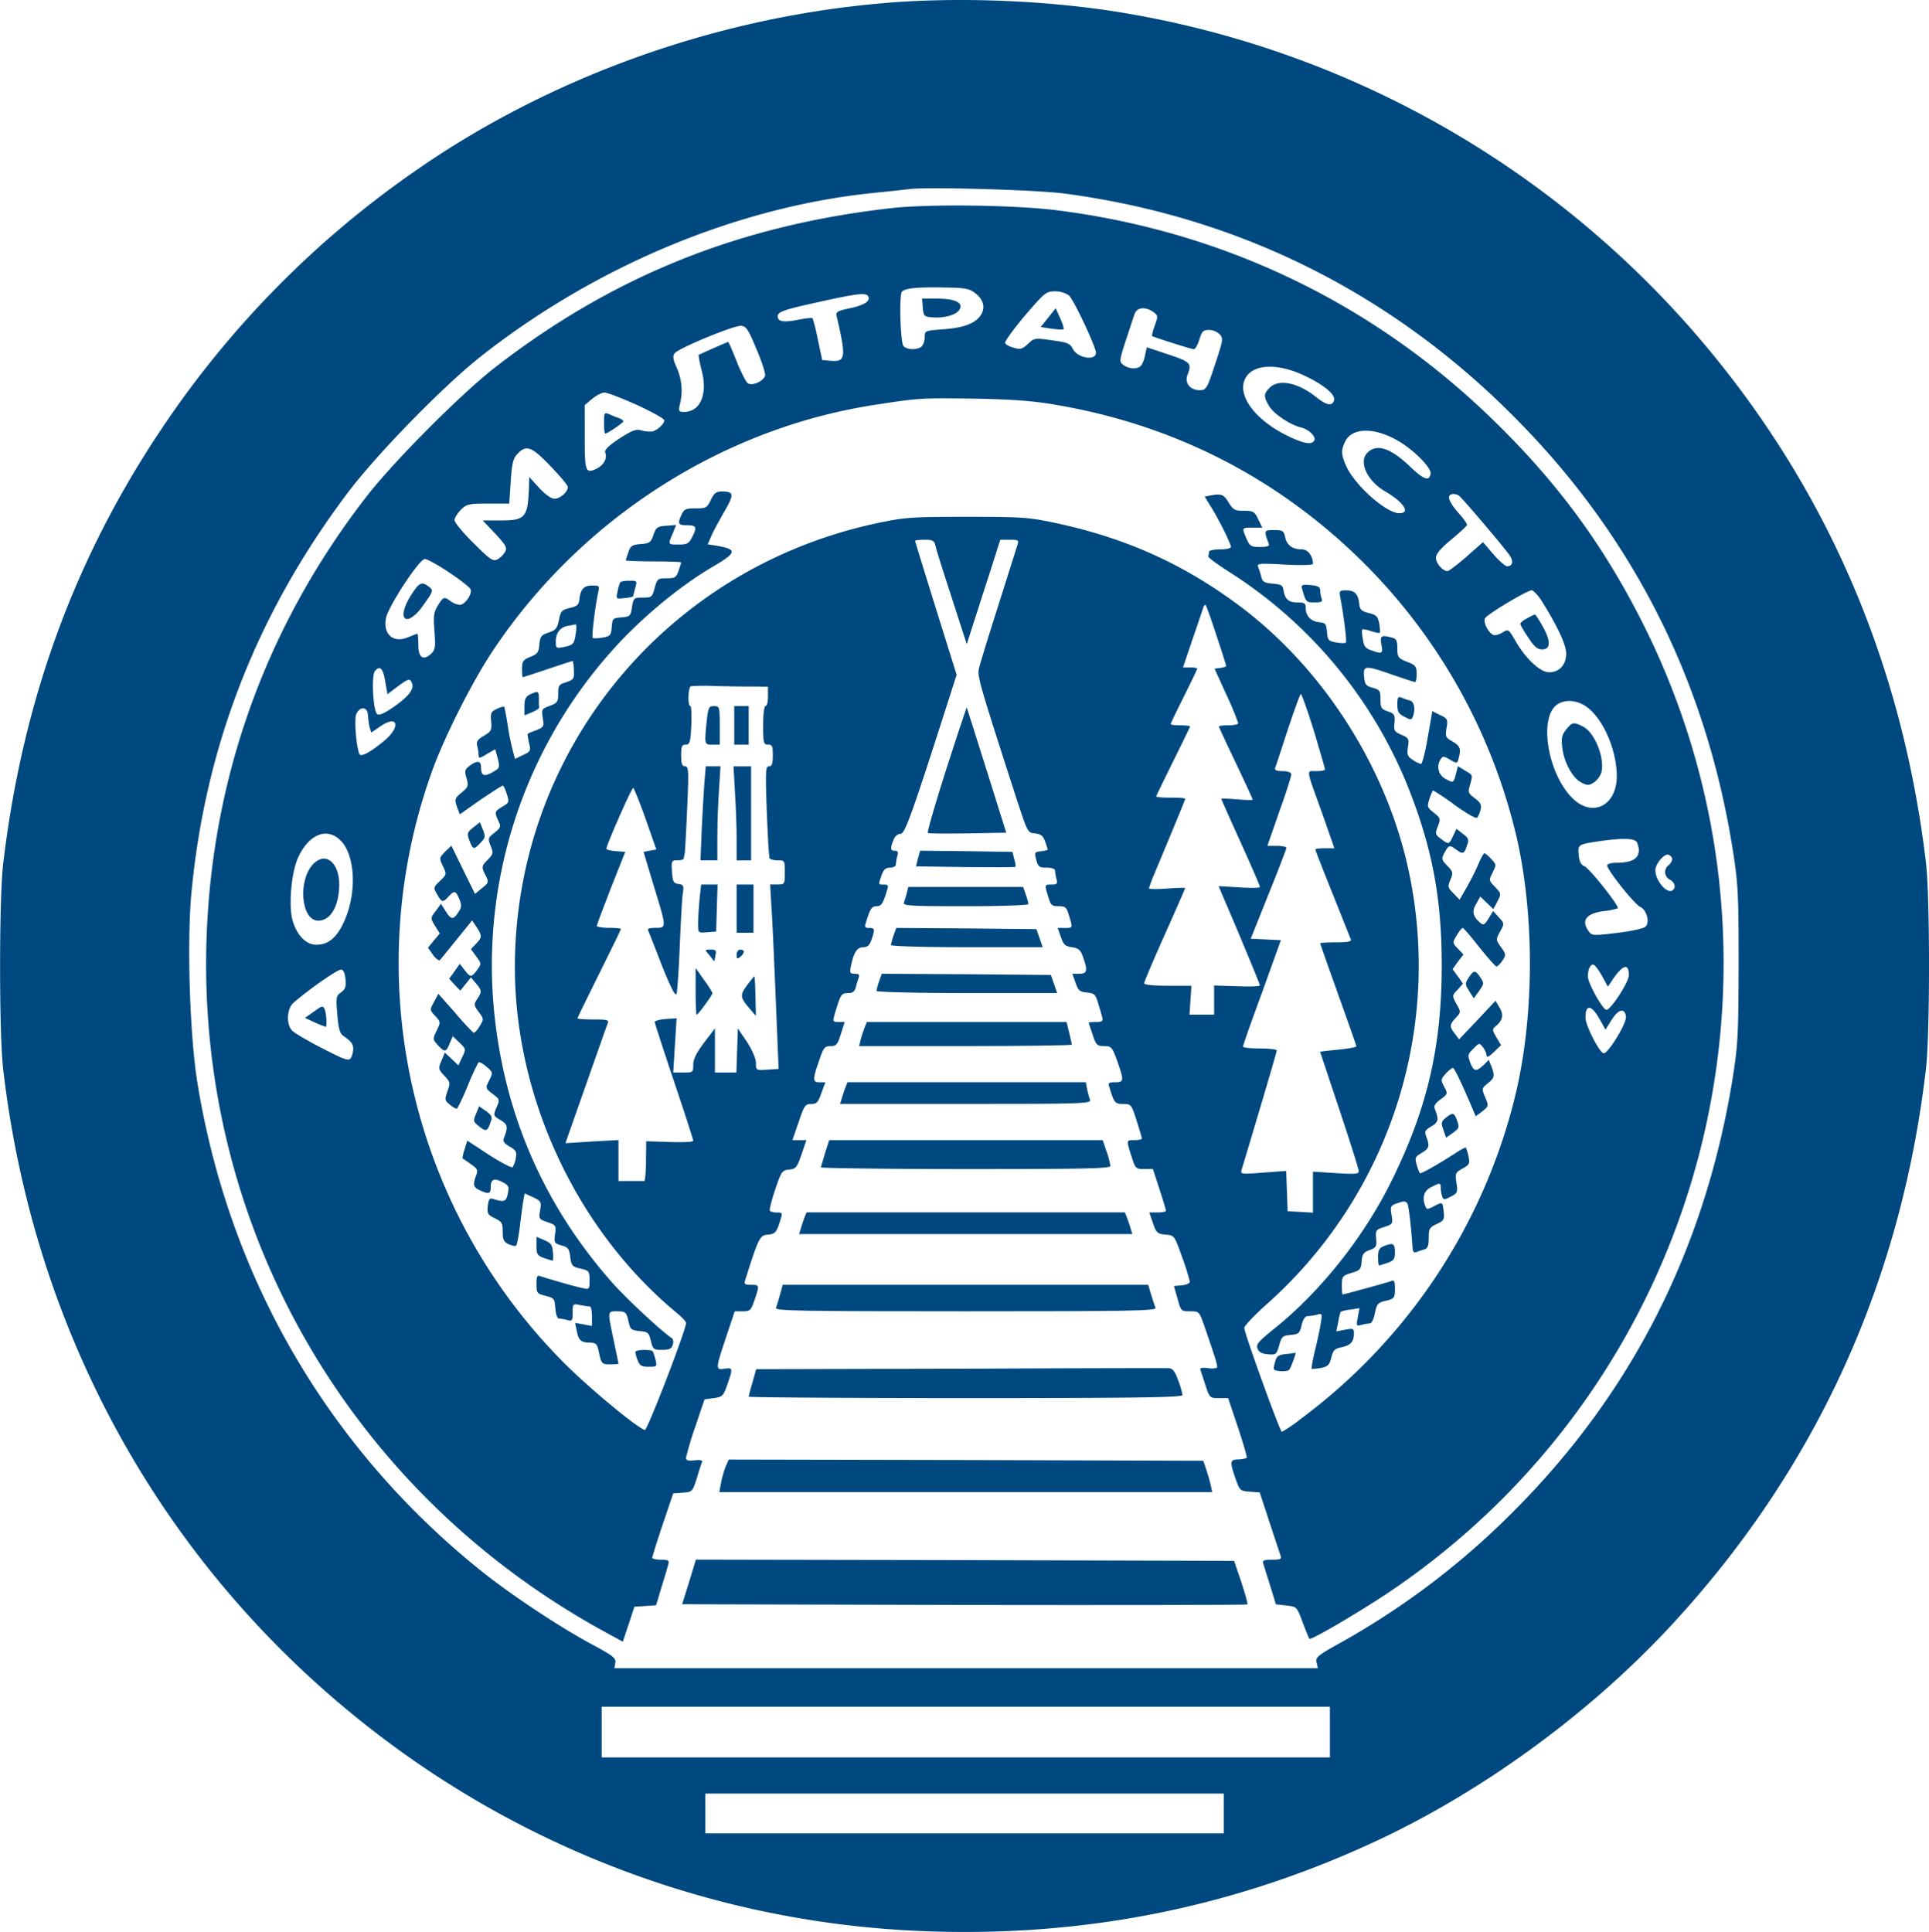 <?xml version="1.0" encoding="UTF-8"?> <svg xmlns="http://www.w3.org/2000/svg" id="Слой_1" data-name="Слой 1" viewBox="0 0 799.95 801.21"> <defs> <style>.cls-1{fill:#004980;}</style> </defs> <path class="cls-1" d="M365,1.43c-69.3,6.1-138,31-193.6,70A401.45,401.45,0,0,0,67,177.83c-36.3,54.1-57.8,113.4-65.7,180.5-1.7,14.6-1.7,70.3,0,85C14,553,67.77,649.73,153.17,716.53a397.17,397.17,0,0,0,226.5,84.2c68.5,3.2,132.3-9.5,192.9-38.1,44.6-21.1,89.3-54.2,122.8-91.1,58.4-64.1,93-140.5,103.3-228.2,1.7-14.5,1.7-71.3,0-85.6-9.3-78.4-38-147.9-85.6-207.3a401.11,401.11,0,0,0-246.6-145C435.17.13,396.67-1.47,365,1.43Zm76.1,78.8c73.2,9.6,137.6,42,189.5,95.4,47.9,49.1,77.4,108.8,88.1,177.7,2.1,13.4,2.3,18.4,2.3,47-.1,29.9-.3,33.1-2.7,48.2q-17.4,105.3-91.2,178.8a322,322,0,0,1-70.6,53.6c-10.1,5.6-11.1,6.4-10.5,8.6l.5,2.3H254.77l.4-2.3c.3-1.9-1-2.9-9.9-7.7-13.1-7-33.6-20.6-45.8-30.4-63.4-50.9-104.5-121.6-117.6-202.3-3.2-19.6-4.4-58.4-2.5-78.8,5.7-60.8,27.1-115.7,64.4-165.4,12-16.1,39.9-44.7,55.6-57.1,48-37.8,107.1-62.3,163.6-67.9,6.1-.6,12.4-1.3,14-1.5C384.07,77.43,429.67,78.73,441.07,80.23Zm110.4,638.1v10.5h-302v-21h302Zm-44,33.7v8.3h-215v-16.5h215Z" transform="translate(0.01 0)"></path> <path class="cls-1" d="M369.47,86.33c-62.8,7.1-115.2,28.1-164,65.9-14.2,11-42.5,39.4-53.8,54.1-43.6,56.4-66.2,122.8-66.2,193.9.1,115.4,62.8,220.4,165.1,276.4l7.7,4.2,2.4-7.2,2.4-7.3,4.5-.3,4.5-.3,2.3-7.7c1.3-4.2,2.6-8.5,2.8-9.5.4-1.4-.1-1.7-3.1-1.7-2,0-3.6-.4-3.6-.8s1.9-6.6,4.3-13.7l4.4-13,4-.3c3.9-.3,4-.4,5.8-6,.9-3.1,1.9-6.2,2.2-6.8s-1-.9-3.2-.6c-2.5.3-3.5,0-3.5-1a127,127,0,0,1,3.8-12.8l3.9-11.5,3.8-.5c3.6-.5,4-.9,5.6-5.5,2.4-6.9,2.4-7.2-1.1-6.7-3.8.6-3.8.2.6-13l3.6-10.8H308c3.1,0,3.4-.4,4.9-4.7,2.1-6.2,2.1-6.3-1.5-6.3-2.5,0-2.9-.3-2.4-1.9,5.6-17.6,6-18.6,9.4-18.9,3.2-.3,3.7-.9,5.5-7,.6-1.9.4-2.2-1.7-2.2a5.72,5.72,0,0,1-2.9-.6c-.4-.3.6-4.2,2.1-8.7,2.6-7.7,2.9-8.2,5.9-8.5,2.8-.3,3.2-.9,5.1-6.3l2-5.9h-5.8l2.6-7.5c2.3-6.8,2.7-7.5,5.1-7.5s3-.7,4.3-4.5l1.7-4.5h-2.4c-2.9,0-3-.9-.3-8.8,1.9-5.6,2.4-6.2,4.8-6.2s2.9-.6,4.3-5l1.6-5h-2.4c-2.9,0-2.8.1-.7-6.7,1.5-4.7,2-5.3,4.4-5.3,2,0,2.8-.6,3.3-2.4.3-1.3.9-3.1,1.2-4,.4-1.2,0-1.6-1.6-1.6-1.9,0-2.2-.4-1.7-2.8,1.2-6,2.6-8.2,5.1-8.2,1.8,0,2.7-.8,3.5-3.1,1.5-4.4,1.4-4.9-1-4.9-1.7,0-1.9-.4-1.3-2.3,1.7-5.6,2.4-6.7,4.4-6.7s2.7-1.1,4.4-6.8c.6-1.8.4-2.2-1.3-2.2-2.5,0-2.4.2-1-3.9.8-2.3,1.7-3.1,3.5-3.1,1.3,0,2.4-.6,2.4-1.3a23.07,23.07,0,0,1,.6-3.5c.5-1.6.2-2.2-1-2.2-1.9,0-2-.9-.6-4.4.6-1.6,1.7-2.6,2.9-2.6,1.9,0,4.6-7.5,21.8-61.3l1.5-4.7-8.6-27.5c-4.7-15.1-8.6-27.7-8.6-28s1.8-.5,3.9-.5c3.4,0,4,.3,4.6,2.7.3,1.6,3.4,11.3,6.8,21.7l6.1,18.9,2.7-8.4c1.5-4.6,4.6-14.4,7-21.7l4.2-13.2h3.9c3.6,0,3.9.2,3.2,2.2-.4,1.3-4,12.7-8,25.3s-7.7,24.5-8,26.2c-.6,3.1.5,6.9,15.5,53.3,4.7,14.3,4.7,14.5,7.8,14.8,2.5.3,3.4,1,4.2,3.4.42,1.11.79,2.25,1.1,3.4a10.68,10.68,0,0,1-2.8.6c-2.7.3-2.8.5-2,3.5s1.3,3.3,4.3,3.3c2.1,0,3.5.5,3.5,1.2a19,19,0,0,0,.6,3.5c.5,2,.2,2.3-2,2.3-3,0-3,0-1.4,5.1,1,3.5,1.5,3.9,4.3,3.9s3.3.4,4.3,3.9c1.6,5.2,1.6,5.1-1.7,5.1h-3l1.3,3.7c1.1,3.2,1.8,3.9,4.6,4.3s3.6,1.2,4.6,4c2,5.7,1.8,7-1.5,7h-2.9l1.3,3.7c1.1,3.3,1.8,3.8,4.8,4.1s3.5.7,4.6,4.5c.7,2.3,1.5,5,1.7,5.9.4,1.4-.1,1.8-2.5,1.8-1.7,0-3.1.1-3.1.3s.7,2.4,1.6,5c1.4,4.3,1.9,4.7,4.8,4.7s3.3.4,5.4,6.2c2.9,8.2,2.8,8.8-.9,8.8-2.7,0-3,.3-2.3,2.2,1.9,6.4,2.3,6.8,5.7,6.8,3.2,0,3.4.2,5.5,6.8,1.2,3.8,2.2,7.1,2.2,7.5s-1.3.7-3,.7c-3.5,0-3.5-.2-1.3,6.7,1.6,5.1,1.8,5.3,5.3,5.3h3.6l2.7,8.3c1.5,4.6,2.7,8.6,2.7,9s-1.5.7-3.4.7h-3.5l1.5,4.4c1.4,4.1,1.9,4.5,5.2,4.8,3.7.3,3.7.3,6.9,9.3a93.43,93.43,0,0,1,3.2,10.2c.1.6-1.4,1.3-3.2,1.5l-3.4.3,1.5,5.2c1.4,5.2,1.5,5.3,5.2,5.3s3.8.1,5.8,5.7c5.2,15.1,5.9,17.4,5.2,17.8a9.49,9.49,0,0,1-3.9,0c-2.2-.2-3.1,0-2.8.8s1.2,3.6,2.1,6.4c1.7,5.2,1.9,5.3,5.6,5.3h3.8l4.1,12.2c2.2,6.7,3.9,12.4,3.6,12.6a11.58,11.58,0,0,1-3.5.6c-3.5.1-3.6.9-1.1,8.1,1.7,4.8,1.9,5,5.9,5.3l4.1.3,4,12.2c2.2,6.7,4.3,13,4.6,13.9.6,1.5.1,1.8-3.5,1.8s-4,.3-3.6,1.7c.3,1,1.6,5.2,2.9,9.3l2.3,7.5,4.4.5c4.3.5,4.3.5,6.7,7,1.4,3.6,2.6,6.6,2.8,6.8.6.7,18.7-9.9,31.5-18.3,134.13-89.23,179.08-265.42,104.1-408-16-30.5-34.6-55.2-60.3-80-49.4-47.8-111.2-77.4-179.8-86.1C421.07,85,385.17,84.53,369.47,86.33Zm34.6,35c3.5,2.6,4.5,5.6,3.1,8.6-2,3.9-6.8,5.9-15.6,6.6-7.9.6-8.1.6-8.1,3.2a6.2,6.2,0,0,1-1.2,3.9c-1.6,1.6-6.3,1.5-7.6-.1s-1.9-21.4-.6-22.6c1.4-1.4,6-1.9,17.1-1.7C399.67,119.33,401.77,119.63,404.07,121.33Zm39.2,1.2c2,1.8,11.2,21.3,11.2,23.8,0,3.4-7.6,2.2-9.5-1.5-1.2-2.4-2.2-2.8-8.7-3.7-7.1-1-7.4-1-10,1.5-2.4,2.2-3.2,2.4-5.9,1.6-1.8-.5-3.4-1.4-3.6-2s3.5-5.7,8.2-11.3c8.2-9.5,8.8-10.1,12.5-10.1a10,10,0,0,1,5.8,1.7Zm-83.3.3c1.2,2-1.5,3.7-7.5,5-5.3,1.1-5.9,1.5-5.5,3.4,4,17.1,3.7,18.9-2.4,18.4l-3.6-.3-1.8-8.4A79.74,79.74,0,0,0,337,132c-.3-.3-2.9,0-6,.6-6,1.2-8.5.8-8.5-1.4,0-1.9,2.5-2.8,18.2-6.2C355.47,121.73,359.07,121.33,360,122.83Zm118.2,6.5c2.1,1.5,2.1,1.7.7,5.7a20.21,20.21,0,0,0-1.2,4.3c.7.5,16.4,5.5,17.4,5.5.6,0,1.6-1.8,2.3-4,1-3.4,1.6-4,4-4a6.78,6.78,0,0,1,4.4,1.8c1.6,1.7,1.4,2.5-1.9,12.5s-3.7,10.7-6.3,10.7c-4.1,0-6.4-3-5.1-6.4,1.8-4.8,1.3-5.3-7.9-8.4l-9-3-.7,3.1a12,12,0,0,1-1.6,4.4c-1.4,1.7-5,1.6-7.3-.1-1.9-1.4-1.9-1.6.9-10.3,1.6-4.8,3.2-9.8,3.7-11.1C471.57,127.43,475,127.13,478.17,129.33Zm-164.5,15.4c2.2,5.1,3.8,10.1,3.6,11-.5,2.3-5.5,4.6-7.3,3.1-.7-.6-2.8-4.7-4.5-9s-3.3-8-3.5-8c-.4,0-11.9,5.1-12.3,5.4a46.53,46.53,0,0,0,1.3,6.4c2.6,9.9-.6,17.2-7.3,17.2-2.2,0-2.4-.3-1.7-3.3a23,23,0,0,0-1.3-14.9c-1.6-3.6-1.8-4.9-.9-6.1,1.7-2.2,24.8-11.7,27.6-11.4C309.47,135.33,310.37,136.73,313.67,144.73Zm228.2,11.5c7.9,3.9,12.2,7.7,11.3,10s-3,1.9-7.3-1.5c-7.6-6.1-15.6-7.7-19.4-3.9-2.5,2.5-2.5,3.7-.1,7.7,2.1,3.3,8.7,7.7,13.3,8.8,3.2.8,6.3,3.9,5.3,5.4-1.1,1.9-4.5,1.2-11.1-2-13.6-6.7-21.1-17-17.4-23.9C519.77,150.73,530.37,150.53,541.87,156.23Zm-277.8,11.7c6.3,2.9,11.4,5.7,11.4,6.4,0,1.5-3,4.2-5,4.6a12.32,12.32,0,0,1-4.4-.4c-2.3-.7-3.9-.1-9.3,3.4-4.4,2.9-6.2,4.7-5.8,5.7.9,2.4-.5,5.1-3.3,6.6-4.9,2.4-5.2,1.6-5.2-12.9V168l3.1-2.6c1.7-1.4,4-2.6,5.1-2.6S257.87,165.13,264.07,167.93Zm173.4-.1c48.3,8.1,90.8,29.5,125.8,63.4A236.73,236.73,0,0,1,629,347.53c7.6,33.5,7.2,76-1.1,108.7a236.65,236.65,0,0,1-87.8,131.7,72,72,0,0,1-8.5,5.9c-.8,0-15.6-41-15.6-43.1,0-.9,4.4-5.5,9.8-10.3a187.8,187.8,0,0,0,58.7-177.7c-8.9-43.6-35.5-85.5-70.9-111.8-22.9-17-46.4-27.6-74.8-33.8-12.1-2.6-14.2-2.8-37.8-2.8-23.4,0-25.8.2-37.6,2.7-87.9,18.9-149.8,94.9-149.9,184,0,54.4,25.9,109.7,67.8,144,1.7,1.5,3.2,3.1,3.2,3.6,0,2.9-16.1,44.7-17.1,44.4-3.1-.8-22.7-17-33.4-27.7a235,235,0,0,1-54.8-245.6c5.1-14.2,16.7-37.2,25.2-49.9,36.2-54.4,94.7-92.1,158.2-101.9,18.8-2.9,19.1-2.9,41.9-2.6C419.37,165.63,428.37,166.23,437.47,167.83Zm142.8,15.3c6.4,3.8,13.5,11.1,13,13.4-.6,3.2-2.9,2.4-8.6-3.1-7.9-7.5-13.5-9.5-17.4-5.9-4.1,3.7-.5,11.8,7.2,16.3s10.6,9,5.8,9c-5.4,0-18.2-11.4-21.9-19.3-2.3-5.1-2.3-6.9-.4-10.7C561,177.13,570.57,177.23,580.27,183.13Zm-352,10.2c4,4.1,7.2,8,7.2,8.6,0,2.1-3.2,4.9-5.5,4.9-1.4,0-3.9-1.8-6.4-4.5l-4.1-4.5-.1,3.3c-.4,13.5-1.4,14.7-11.7,14.7h-7.5l5.2,5.5c4.4,4.7,5,5.8,4.1,7.5a9.19,9.19,0,0,1-3.1,3.1c-1.9,1-3,.3-10-6.7-4.4-4.3-7.9-8.6-7.9-9.5s1.2-2.8,2.6-4.3c2.5-2.4,3.3-2.6,11.4-2.6h8.7l.6-9.1c.5-7.6,1-9.6,2.8-11.5C218.27,184.33,220.47,185.13,228.27,193.33Zm376.8,12.3c1.4,1,18.9,21.6,20.9,24.6,1.8,2.6,1.3,4.6-1,4.6-.7,0-3.3-2.2-5.7-5l-4.3-5-6.8,6c-3.8,3.3-7.3,6-7.9,6-2,0-4.8-3.2-4.8-5.5,0-1.6,2-4,6.4-7.6,3.6-3,6.5-5.7,6.5-6.1s-1.4-2.5-3.2-4.5c-3.6-4-4.9-6.7-4-7.7C602,204.63,603.77,204.73,605.07,205.63Zm-418.8,31.8c4.6,3,8.6,6.2,8.9,7,.7,2-2.4,6.4-4.5,6.4a8,8,0,0,1-3.8-1.5c-2.7-2-3-1.9-5.3,1.8-1.7,2.8-1.9,4.3-1.4,10.7.5,6.7.3,7.7-1.5,9.4-3.3,2.9-5.2,1.4-5.2-3.9,0-2.5-.2-4.5-.4-4.5s-2,.7-4,1.5c-6,2.5-10.3-1.3-9-8,.9-4.8,13.8-24.5,16.1-24.5C177.17,231.83,181.67,234.33,186.27,237.43ZM639.17,249c6.6,10.5,10.3,18.4,10.3,22,0,4.7-2.8,7.8-7.1,7.8-3.7,0-9.8-5.7-14.1-13.3-2.7-4.6-2.8-4.7-5.2-3.2-1.3.8-3,1.3-3.8,1-2-.8-4.2-5-3.5-6.8.6-1.6,17.4-11.6,19.4-11.7C635.87,244.83,637.67,246.73,639.17,249Zm-134.8,14.3c2.3,6.8,4.1,12.6,4.1,12.9s-1.1.6-2.4.8l-2.4.3,4.9,10.8a122.69,122.69,0,0,1,4.9,11.8c0,.5-1.8.9-4,.9s-4,.2-4,.5,3.2,7.1,7,15.1,7,14.9,7,15.2-2.9.2-6.5-.1-6.5-.4-6.5-.2,3.6,8.3,8,18,8,18,8,18.5-3.9.5-8.6.2l-8.5-.5,1.4,3.4c6.2,14.3,15.7,37.2,15.7,37.7s-4.3.6-9.5.4l-9.5-.3v12.1h-10.2l.4-6,.4-6h-9.8c-6,0-9.8-.4-9.8-1s3.8-9.6,8.5-20.1,8.5-19.2,8.5-19.4-3.4-.1-7.5.2-7.5.3-7.5-.1a59,59,0,0,1,2.4-6.4c9.8-23.5,12.6-30.3,12.6-30.7s-2.7-.5-6-.5-6-.2-6-.5,3.2-6.8,7-14.5,7-14.2,7-14.5-1.8-.5-4-.5-4-.2-4-.5,2.5-5.5,5.5-11.5,5.5-11.2,5.5-11.5-1.3-.5-2.9-.5h-3l4-11.8c2.2-6.4,4.2-12.3,4.4-13s.7-1.2.9-1.2S502.17,256.43,504.37,263.33Zm-344.6,19.4.9,5.2,4.1-3.1c4.7-3.5,5.3-3.6,6.1-1.4.9,2.5-1.5,5.5-7.8,9.9-3.9,2.7-6,3.5-6.7,2.8-1.7-1.7-2.4-16-.9-17.8C157.57,275.83,158.87,277.13,159.77,282.73Zm152,2,6.7.1v4c0,2.2-.4,4-1,4s-1,3.3-1,8c0,7.3.2,8,2,8s2,.7,2,4.5c0,3.5-.4,4.5-1.6,4.5-1.4,0-1.5,2-.9,18.7.4,10.4.9,19.1,1.2,19.5s1.7.8,3.4.8c2.8,0,2.9.1,2.9,5s-.1,5-3.1,5h-3l.5,8.7c.5,7.4,1.1,20.8,2.8,62.8l.2,5-4.7.3c-4.6.3-4.7.3-4.7-2.8,0-1.8-1.5-5.2-3.7-8.7l-3.8-5.6-.3,9.1-.3,9.2h-8.9v-18.3l-4.5,5.9c-3.1,4.1-4.5,6.9-4.5,9.1,0,3.2-.1,3.3-4.1,3.3h-4.2l.7-11.3.7-11.2-4.6.3c-2.5.2-4.5.8-4.5,1.2s3.6,11.5,8,24.6,8,24.2,8,24.7-4.4.7-9.7.5l-9.8-.3-.1,8.2c0,4.6-.4,8.3-.7,8.3h-10.7v-17l-11,.6-11,.7,1.9-5.4c12.1-34.4,15-42.7,15.6-44.2s0-1.7-5.9-1.7c-3.6,0-6.6-.2-6.6-.5s4.1-8.6,9-18.5,9-18.2,9-18.5-2.2-.5-5-.5-5-.4-5-.8,2.7-7.5,5.9-15.8l5.9-14.9-3.9-.3c-2.1-.2-3.9-.6-3.9-1-.1-1.4,10.4-25.2,11.1-25.2.3,0,2.6,5.7,5.1,12.7l4.5,12.8-2.7.5-2.6.5,4.2,14c5.4,17.6,5.4,17.5.8,17.5-2,0-3.4.3-3.2.8s2.8,7,5.7,14.6c3.9,9.7,5.7,13.2,6.2,11.9.3-1,.9-9.7,1.3-19.3s.9-19.4,1.2-21.7c.6-3.8.4-4.2-1.7-4.5s-2.4-.9-2.7-5.1c-.3-4.5-.2-4.7,2.2-4.7,1.5,0,2.6-.3,2.7-.8a12.7,12.7,0,0,1,.4-2.2c.1-.8.6-9.3,1-18.8.7-15.5.6-17.2-.9-17.2-1.2,0-1.6-1-1.6-4.5,0-3.8.3-4.5,1.9-4.5s2-.9,2.3-8c.2-4.4,0-8-.4-8-1.2,0-.9-7.8.2-8.2a80.5,80.5,0,0,1,9.7-.1C301.07,284.63,308,284.73,311.77,284.73Zm233.1,18.4c2.5,8.4,4.6,15.6,4.6,16s-1.6.7-3.6.7c-4.3,0-4.5-1.8,2.5,17.7l5,14.3h-3.9c-2.2,0-4,.2-4,.5s3.2,8.5,7.1,18.2,7.3,18.4,7.6,19c.4,1-1.2,1.3-6.1,1.3-3.6,0-6.6.2-6.6.4s3.4,9.8,7.5,21.3,7.5,21,7.5,21.4-3.4,1-7.5,1.4-7.5.8-7.5.9,3.6,10.9,8,24.1,8,24.6,8,25.4c0,1.2-1.7,1.3-9.5.8l-9.5-.6v17l-5.2-.3-5.3-.3-.3-8.4-.3-8.3-9.5.7c-9.1.7-9.6.6-9-1.1,7.3-24.3,14.6-48.9,14.6-49.6,0-.4-3.1-.8-7-.8s-7-.3-7-.8,3.5-10.5,7.9-22.4l7.8-21.7-6.3-.3-6.2-.3,7.4-18.5c4.1-10.1,7.4-18.8,7.4-19.2s-1.8-.8-4-.8h-3.9l4.9-14.1c2.8-7.7,5-14.7,5-15.5s-1.2-1.4-3.6-1.4-3.4-.4-3.1-1.3c.3-.6,2.6-7.8,5.3-16s5.1-14.7,5.4-14.7S542.27,294.73,544.87,303.13Zm114.4-8.9c6.4,5.8,11.1,17.5,11.2,27.6,0,12-9.6,17.3-17.9,9.7-10.8-10-14.9-34.7-6.4-39.6,3.8-2.2,9.1-1.3,13.1,2.3Zm-506.7,2.3a36.57,36.57,0,0,0,.7,5.1l.7,2.2,3.8-2.6c7.2-4.9,8.6,0,1.7,5.9-5.9,4.9-9.9,7.1-10.5,5.5-1.4-4.2-2.1-14.5-1.2-16.5,1.5-3.3,4.7-3,4.8.4Zm-11.1,52.3c5.9,6.3,6.5,21.7,1.3,33.2-3,6.8-6.6,9.8-11.6,9.8-4.1,0-7.8-3.6-9.7-9.6-1.9-5.7-.8-19.8,2-26.2C127.87,345.93,135.77,342.73,141.47,348.83Zm537.4.6c2.2,5.7-.6,8.4-8.5,8.4-2.2,0-3.9.5-3.9,1.1,0,1.9,11.3,16.1,13.7,17.2,2.7,1.2,4.1,6.4,2.2,8.2-.8.8-6.1,1.9-11.8,2.6-9.8,1.2-10.5,1.1-11.7-.6-3.3-4.5-1.2-7.4,5.9-8.4a29.54,29.54,0,0,0,6.1-1.2c.8-.8-11.7-16.6-13.9-17.5-1.4-.6-2.1-2-2.3-4.7-.4-4.3-.2-4.3,8.3-5.6C673.07,347.43,678.17,347.63,678.87,349.43Zm14.6,6.9a4.23,4.23,0,0,1-1.5,2.5,3.53,3.53,0,0,0-.78,4.92,3.43,3.43,0,0,0,1.28,1.08c2.1,1.1,2.7,3.5,1,4.5-2.3,1.4-7-4.1-7-8.4,0-2.7,3.8-7.1,5.5-6.4A2.26,2.26,0,0,1,693.47,356.33Zm-29.1,48.5,2.4,4.4,1.6-2.4c4.5-6.8,7.1-7.6,7.1-2.4,0,2.9-7.5,14.4-9.3,14.4-1.5,0-7.7-11.1-7.7-13.8,0-3.1,1.1-5.3,2.4-4.9C661.47,400.33,663.07,402.43,664.37,404.83Zm-521.1,1.4c.3,3-.1,4.1-1.9,5.4-2,1.4-2.1,2-1.5,9.1.4,5.6,1.1,7.9,2.4,8.8,3.5,2.5,4.2,3.4,4.2,5.6a8.42,8.42,0,0,1-1,3.7c-.8,1.3-2.6.7-11.7-4-5.9-3-11.5-6.3-12.5-7.3-2.7-2.5-2.4-9.2.5-11.7,6.7-5.8,18.4-13.9,19.7-13.7,1,.1,1.6,1.6,1.8,4.1Zm520.1,16.5,2.4,4.3,2.6-4.1c2.8-4.5,5.4-5,5.9-1.3.4,2.6-7.3,15.2-9.2,15.2-1.7,0-7.6-11.5-7.6-14.8C657.47,416.33,660,416.63,663.37,422.73Z" transform="translate(0.01 0)"></path> <path class="cls-1" d="M382.67,127.53c.3,3.6.5,3.8,4,4.1,4.9.4,9.9-1,11.2-3.2,1.8-2.8-1.7-4.6-9.2-4.6h-6.3Z" transform="translate(0.01 0)"></path> <path class="cls-1" d="M434.67,131.73l-3.1,3.9,4.5.7c2.5.3,4.8.5,5,.2s-.4-2.3-1.4-4.5l-1.9-4.2Z" transform="translate(0.01 0)"></path> <path class="cls-1" d="M250.47,175.33c0,2.5.2,4.5.5,4.5.9,0,7.5-4.5,7.5-5.1,0-.4-.8-.9-1.7-1.3a30.05,30.05,0,0,1-4-1.6C250.57,170.93,250.47,171.13,250.47,175.33Z" transform="translate(0.01 0)"></path> <path class="cls-1" d="M294.77,207.33c-1.6,3.3-2,3.5-6.3,3.5-4,0-4.8.3-5.8,2.5-1.8,3.9-1.5,4.5,2.3,4.5s4.2.8,2,5c-1.3,2.6-2.1,3-5.5,3-4.6,0-4.5.1-2.5-4.6l1.4-3.5-4.1.3c-3.7.3-4.2.6-5.3,3.8s-1.6,3.5-5.3,3.8c-3.5.3-4.2.7-5.1,3.4-.6,1.7-1.1,3.3-1.1,3.4s5.2.4,11.5.4,11.5.2,11.5.4-.5,1.7-1.1,3.5c-1,2.8-1.5,3.1-5,3.1s-3.9.2-4.9,4-1.3,4-4.9,4-3.9.1-4.5,3.9-.8,4-4.4,4.3-3.7.5-4,4-.6,3.8-3.8,4.4c-1.9.3-3.7.4-4.1.1-.5-.5,1-12.9,2.3-19,.6-2.5.4-2.7-2.4-2.7-3.5,0-4.9,1.4-5.4,5.5-.2,2.5-.9,3.1-4,3.8-3.3.8-3.8,1.3-4.5,5-.7,3.4-1.3,4.2-4.3,5.2s-3.5,1.6-3.8,4.9-.8,4-3.8,5.2-3.4,1.9-3.4,4.9c0,1.9.1,3.5.3,3.5s4.9-1.5,10.5-3.4,10.3-3.4,10.3-3.3a23.24,23.24,0,0,1,.4,3.9c.2,3.4-.1,3.8-3.2,4.9-3,.9-3.3,1.4-3.3,4.8s-.4,3.8-3.5,5c-3.3,1.2-3.5,1.4-2.9,5s.4,3.8-2.7,5.1a33.32,33.32,0,0,0-3.6,1.5,23,23,0,0,0,.6,3.7c.8,3.4.7,3.6-2.5,5.1l-3.3,1.6-1-3.7a108.14,108.14,0,0,1-2.1-10.7c-.6-3.8-1.3-7.1-1.4-7.3a8.68,8.68,0,0,0-3.1,1c-2.4,1.1-2.6,1.7-2.3,5.2s.1,4.1-3,5.9c-2.6,1.5-3.2,2.5-2.8,4.1a20.32,20.32,0,0,1,.6,3.8c0,1.6.3,1.6,3.4-.3l3.5-2,1,3.7c.8,2.9.7,4-.2,4.6-5,3.4-6.7,3.2-6.7-.8q0-4.2-4.8-.6c-1.9,1.5-2.1,2.1-1.2,5.1.9,3.2.7,3.7-2.1,6s-2.9,2.8-1.9,5.8l1.2,3.2,8.5-6c4.8-3.2,8.9-5.9,9.3-5.9s1.1,1.6,1.7,3.5c1.1,3.3.9,3.6-1.8,5.2-3.3,2-3.4,2.2-1.7,5.9,1.1,2.4,1,2.8-1.6,4.9-2.8,2.2-2.8,2.5-1.6,5.5s1.1,3.3-1.3,5.8-2.6,2.8-1,6,1.6,3.4-1.3,5.7l-2.9,2.4-4.9-10-4.9-10-2.6,2.5c-2.4,2.5-2.5,2.6-.9,6s1.6,3.4-1.2,6.1-2.8,2.8-1.2,5.6c2,3.4,2.3,3.5,4.7.9s3-2.5,4.5,1c1,2.5,1,3.4-.4,5.5-2.1,3.2-3,3.2-5.3-.5l-1.9-3-2.2,3c-2.2,2.9-2.2,2.9-.3,6.1l2,3.2-2.5,3-2.4,2.9,2.1,3c1.2,1.6,2.5,2.6,2.9,2.1l7-8.6,6.3-7.8,1.9,2.8c2.3,3.6,2.3,4.2-.3,6.9l-2.1,2.2,2.2,3c2.2,3,2.2,3.1.4,5.6-2.4,3.2-2.8,3.2-5.2.1l-2-2.6-2.2,3.1-2.2,3.1,2.3,2.5,2.3,2.4,2.2-2.7,2.2-2.8,2.1,2.5c2.5,3,2.5,3.4.5,6.5-1.4,2.2-1.4,2.6.6,5.3,2.2,2.9,2.2,3.1.4,6-1,1.7-2.1,2.9-2.6,2.6a109.45,109.45,0,0,1-7.6-8.3l-6.9-7.8-1.8,3.4c-1.8,3.3-1.8,3.3.5,5.8s2.3,2.6.6,6.1-1.6,3.7.5,6c2.9,3.1,3.4,3,4.9-.7l1.3-3,2.8,2.7c2.7,2.6,2.7,2.7,1.1,6l-1.6,3.4-2.8-2.7-2.8-2.6-1.4,3.4c-1.4,3.2-1.3,3.5,1.2,6.2s2.5,2.9,1.3,6.4-1.2,3.8.9,5.5a8.57,8.57,0,0,0,2.9,1.8c.3,0,2.4-4.2,4.5-9.3a99.1,99.1,0,0,1,4.5-9.9c.3-.4,1.9.4,3.4,1.8,2.7,2.3,2.7,2.4,1.1,5.6s-1.7,3.2,1.4,5.6,3,2.4,1.6,5.7-1.3,3.4,1.7,5.2,3.2,2.8,1.3,7.7c-.4,1.1.4,2.1,2.5,3.3,2.7,1.6,3,2.2,2.5,4.8a10.16,10.16,0,0,1-1.3,3.7c-.4.4-4.8-1.9-9.8-5.1l-9-5.9-1.1,3.6a19.58,19.58,0,0,0-.9,3.7c.1.1,1.6,1.1,3.4,2.4,2.8,1.9,3.1,2.5,2.3,4.7-1.5,3.9-1.2,5,1.5,6.2,3.7,1.7,4.5,1.5,4.5-1.2,0-3.4,1.4-4,4.9-2.2,2.6,1.4,2.8,1.9,2.2,4.8-.7,3.3-1.4,3.6-5.7,2.3-1.9-.6-2.2-.2-2.6,2.8-.3,3.2,0,3.7,2.9,5.1s3.3,2,3.3,5.6c0,3.3.4,4.2,2.5,5.2,1.4.6,2.8.9,3.1.5s1-3.8,1.5-7.9,1.1-8.7,1.4-10.5l.6-3.2,3.5,1.6c3.3,1.6,3.5,1.9,2.9,5.4s-.5,3.7,3,4.9,3.7,1.4,3.2,5-.3,3.8,2.7,4.7c2.7.7,3.2,1.4,3.6,4.8.5,3.6.8,4,4.3,4.8s3.7,1.1,3.7,4.8-.1,3.9-2.7,3.3c-3.2-.6-15.5-4.2-17.8-5-1.2-.5-1.5.2-1.5,3.3,0,3.7.2,4,3.8,4.9s3.7,1.2,4,5.1c.2,2.5.8,4.3,1.5,4.3a20.83,20.83,0,0,1,3.5.6c2,.6,2.2.3,2.2-3.1,0-3.7.1-3.7,3.1-3.1,1.7.3,3.5.6,4,.6s.9,1.8.9,4v4.1l-3.5-.7-3.5-.6.7,3.3c.7,3.9,1.8,4.9,5.5,4.9,2.2,0,2.9.6,3.4,2.7,1.3,6.2,1.4,6.3,5,6.3,1.9,0,3.4-.1,3.4-.3s-.9-4.5-2-9.7c-2.6-12.4-2.6-12,1.5-12,3.6,0,3.8.3,4.9,5.2.5,2.2,1.2,2.7,4.4,3,3.4.3,3.8.6,4.6,4,.9,3.6,1.2,3.8,4.7,3.8,3,0,3.9-.5,4.4-2.1.4-1.2.2-2.4-.4-2.8-3.7-2.3-19.1-16.6-24.7-23-29.4-33.3-46-72.7-49.4-117.4a195.85,195.85,0,0,1,55.9-151.7c11.5-11.4,23.9-21.2,35.7-28.1,9.5-5.6,9.7-6.9,1.2-8.4l-3.8-.6,1.4-3.2c.7-1.8,3.2-6.3,5.4-10.2,4.3-7.4,4.2-8.5-1.1-8.5C297.07,203.83,296.07,204.53,294.77,207.33Zm-56,55.2c-.7,4.6-.9,4.9-5,5.8-3.1.6-3.3.5-3.3-2.2,0-3.7,1.8-6,5-6.6,1.4-.2,2.8-.5,3.2-.6S239.07,260.53,238.77,262.53Z" transform="translate(0.01 0)"></path> <path class="cls-1" d="M501.77,205.53l-2.2.4,2.3,3.8c3.2,4.9,8.6,15.8,8.6,17.1,0,.5-2,1-4.5,1s-4.6.4-4.6,1a10.79,10.79,0,0,1-.3,1.9c-.1.5,4,3.5,8.9,6.6a189.4,189.4,0,0,1,73.6,88.2c10.3,25.7,14.3,46.7,14.3,74.8,0,33.8-6,59.5-20.9,89.6-11.4,23.1-29.3,45.6-48.3,60.9-6.7,5.4-7.9,6.7-7.2,8.4.5,1.5,1.8,2.2,4.3,2.4,3.4.3,3.6.1,4.7-3.7,1-3.6,1.4-4,4.7-4.3s3.8-.6,4.6-4.1c.6-2.4,1.5-3.7,2.5-3.7a19.78,19.78,0,0,0,3.9-.6c2.1-.6,2.2-.4,1.6,3.2-.3,2.2-1.4,7.3-2.4,11.4s-1.6,7.6-1.4,7.8,1.8,0,3.7-.3c3-.6,3.6-1.2,4.4-4.3s1.4-3.7,4.3-4.3c3.7-.8,5.1-2.3,5.1-5.7,0-2.1-.3-2.2-3.6-1.6l-3.7.7.8-3.9a20.23,20.23,0,0,1,1-4.2,14.42,14.42,0,0,1,4-.9l3.8-.6-.7,3.8c-.7,3.6-.6,3.7,1.6,3.1a20.83,20.83,0,0,1,3.5-.6c.6,0,1.6-1.9,2-4.3.8-3.8,1.2-4.3,4.6-5.1s3.7-1.2,3.7-4.9c0-3.3-.3-3.8-1.7-3.2-1.6.6-19.4,5.5-20,5.5-.2,0-.3-1.7-.3-3.8,0-3.6.2-4,3.9-5.1s4-1.5,4.3-4.8c.2-3,.8-3.8,3.3-4.7,2.7-1,3-1.5,2.7-4.8s-.1-3.7,3.4-4.8,3.6-1.4,3-5-.4-3.9,2.6-4.9c2.4-.9,3.3-.8,3.9.1s1.5,8.5,2.2,18.1c.1,2,.5,2.6,1.7,2.1a25.54,25.54,0,0,1,3.3-1.1c1.3-.4,1.7-1.6,1.7-4.7,0-3.8.3-4.4,3.3-5.8s3.3-1.9,2.9-5.2c-.5-4.1-.4-4.1-4.2-2.1-2.5,1.3-2.9,1.3-3.4-.1-1.4-3.6-.6-6.4,2.4-7.9,3.7-1.9,4-1.9,4,.4a13,13,0,0,0,.6,3.5c.5,1.4.9,1.4,3.6,0s2.9-1.8,2.3-5.7-.4-4.3,2.5-5.9,3.1-2.1,2.5-5a17.11,17.11,0,0,0-1.1-3.7c-.2-.2-2.2.9-4.5,2.4-7.1,4.6-14.1,8.6-14.6,8.2a17,17,0,0,1-1.3-3.6c-.8-2.8-.6-3.2,2.1-4.8,3.1-1.9,3.4-2.8,1.9-6.7-.8-2.2-.6-2.7,2.1-4.3,3-1.8,3.2-2.8,1.3-7.6-.3-.9.6-2.3,2.5-3.6,3-2.2,3.1-2.3,1.5-5.3-1.5-2.8-1.4-3.1.7-5.4a10.17,10.17,0,0,1,2.9-2.4c.6,0,3.6,6.2,8.3,17.3l1.2,2.8,2.8-2.1c2.6-2.1,2.6-2.2,1.1-5.8s-1.4-3.7,1-5.7c2.9-2.3,3.1-3.1,1.6-7.1l-1.1-2.7-2.2,2.2c-3.1,2.8-4,2.7-5.5-1.1-1.1-3-1-3.5,1.3-5.7,2.4-2.5,2.5-2.5,4-.6a7.51,7.51,0,0,1,1.5,3.4c0,1,1,.5,3-1.4l3-2.9-1.9-3.2c-1.7-2.9-1.8-3.4-.5-4.5,3.1-2.5,3.6-4.8,1.8-7.8l-1.7-2.9-7.5,8-7.6,8-1.8-2.4c-2.3-3-2.2-3.7.4-6.5,2.2-2.4,2.2-2.4.3-5.8s-1.8-3.5.5-5.9l2.2-2.5-2.1-3-2.2-3,2.2-3.1,2.3-3-2.3-2.4c-2.3-2.4-2.3-2.5-.5-5.5,1-1.7,2.1-3.1,2.5-3.1s3.4,3.6,6.9,8,6.7,8,7.1,8,1.6-1.1,2.5-2.5c1.5-2.3,1.5-2.6-.6-5.5-2.2-3.1-2.2-3.2-.4-6.5s1.8-3.4-.6-6l-2.3-2.5-1.9,3.1c-1.6,2.6-2.1,2.9-3.4,1.8-3.1-2.6-3.6-4.8-1.7-7.9l1.7-3,2.7,2.6,2.7,2.6,1.7-3.2c1.6-3.2,1.6-3.3-1-6s-2.6-2.8-1-6,1.6-3.3-.6-5.6a10.23,10.23,0,0,0-2.8-2.4c-.3,0-1.4,1.9-2.4,4.3a95.48,95.48,0,0,1-4.8,9.6l-3.1,5.4-2.5-2.6c-2.4-2.4-2.5-2.8-1.3-5.7s1.1-3.3-1.3-5.8-2.5-2.9-1.1-5.5c1.7-3.1,2.1-3.2,4.8-1.2s3.3,1.9,4.4-1.5c1-2.6.8-3.2-1.6-5l-2.7-2.1-1.4,3c-1.7,3.6-1.8,3.6-5.1,1.1-2.3-1.7-2.4-2.1-1.2-5.2s1.1-3.4-1.7-5.6-2.8-2.5-1.8-5.7c.6-1.9,1.3-3.5,1.6-3.5a105.3,105.3,0,0,1,9,6.1c4.6,3.3,8.7,5.7,9.2,5.2a10.7,10.7,0,0,0,1.4-3.3c.5-2,0-3-2.4-4.8-2.7-2-2.9-2.5-2-5.4,1.2-4.4,1.3-4.1-2.1-6.1l-2.9-1.8-.7,2.8c-1,4.2-1.2,4.3-4.4,2.5a5.59,5.59,0,0,1-2.42-7.51,4.89,4.89,0,0,1,.42-.69c.8-1.3,1.3-1.3,3.8.2,2.9,1.7,3,1.7,3.6-.5,1.1-4,.6-5.2-2.5-7-2.9-1.6-3.1-2.1-2.5-5.6s.4-4-2.7-5.4l-3.2-1.6-1.9,10.9c-1,6.1-2.3,11-2.8,11a11.42,11.42,0,0,1-3.4-1.7c-2.2-1.4-2.5-2.2-2-5.3.5-3.4.3-3.8-2.7-5.1s-3.2-1.8-2.9-5,0-3.8-2.7-4.7-3.1-1.5-3.1-5-.3-4-3.2-4.8-3.3-1.4-3.6-4.7c-.4-4.6.4-4.7,11.8-.7,4.7,1.6,8.8,3,9.3,3s.7-1.5.7-3.4c0-3-.4-3.6-4-5s-4-1.9-4-5.5c0-3.2-.4-4-2.2-4.5-4.5-1.2-5.1-.8-4.4,2.9s.4,4-4.1,2.4c-2.5-.8-3.2-1.7-3.6-4.7-.4-2-.5-3.8-.2-4s1.8.1,3.6.7,3.4.9,3.6.7.1-1.9-.2-3.8c-.6-3-1.2-3.6-4.3-4.4s-3.8-1.4-4-3.9c-.5-4.1-1.9-5.5-5.4-5.5-2.9,0-3,.2-2.4,3.2,1.7,9.5,2.7,18,2.2,18.5-.3.3-2.1.2-4-.1-3.2-.6-3.5-1-3.8-4.4s-.6-3.7-3.3-4c-3.4-.4-5.5-2.6-5.5-5.9,0-1.9-.5-2.3-3.4-2.3-3.7,0-5.2-1.3-5.8-5-.3-2.1-.9-2.5-4.5-2.8-3.4-.3-4.2-.7-4.7-2.7a33.07,33.07,0,0,0-1.3-4.1c-.6-1.6.2-1.7,11-1.1,6.7.4,11.7.2,11.7-.3,0-3.2-2.1-6-4.5-6-4,0-6.3-1.7-7-5-.6-2.7-1-3-4.6-3-4.3,0-4.3.1-2.2,5.7.4.9-.7,1.3-3.6,1.3-3.8,0-4.3-.3-5.7-3.5-1.9-4.6-2-4.5,2.6-4.5h4l-1.7-3.5c-1.5-3.2-2.1-3.5-5.9-3.5s-4.5-.4-6.4-3.5C507.37,204.93,506.47,204.63,501.77,205.53Z" transform="translate(0.01 0)"></path> <path class="cls-1" d="M257.17,241.53a16.07,16.07,0,0,0-1.1,3.9c-.7,3-.6,3,2.9,2.6a15.93,15.93,0,0,0,3.5-.6s.4-1.6.9-3.4c.9-3.2.9-3.2-2.4-3.2C259.07,240.83,257.37,241.13,257.17,241.53Z" transform="translate(0.01 0)"></path> <path class="cls-1" d="M539.87,243.83c1.7,6,1.7,6,5.3,6,2.8,0,3.4-.3,2.9-1.6a13,13,0,0,1-.6-3.4c0-1.4-.9-1.9-4-2.2S539.57,242.53,539.87,243.83Z" transform="translate(0.01 0)"></path> <path class="cls-1" d="M219.77,288c-1.8.9-2.3,2-2.3,4.9v3.8l3.1-1.3c1.7-.7,3-1.6,3-1.9a32.66,32.66,0,0,1-.1-3.7C223.47,286.53,223.07,286.43,219.77,288Z" transform="translate(0.01 0)"></path> <path class="cls-1" d="M579.47,292.23c0,2.9.5,3.8,2.9,5,2.6,1.4,3,1.4,3.5,0,1.2-3,.6-6.2-1.1-6.7a20.66,20.66,0,0,1-3.5-1.2C579.77,288.73,579.47,289.13,579.47,292.23Z" transform="translate(0.01 0)"></path> <path class="cls-1" d="M196.17,343.23c-2.5,2-2.6,2.4-1.5,5.4,1.5,3.8,1.8,3.9,4.6.9,2-2.1,2.1-2.7,1-5.4L199,341Z" transform="translate(0.01 0)"></path> <path class="cls-1" d="M609.07,405.43c-1.6,2.4-1.6,2.7.2,5.6l1.9,3,2.2-3.1c2.1-2.9,2.1-3.2.5-5.6C611.87,402.23,611.07,402.23,609.07,405.43Z" transform="translate(0.01 0)"></path> <path class="cls-1" d="M197.37,462c-1.2,2.8-1.1,3.2,1,4.9,3.1,2.5,3.7,2.4,4.9-1.1,1-2.7.8-3.1-1.7-5l-2.9-2Z" transform="translate(0.01 0)"></path> <path class="cls-1" d="M599.57,463.53c-1.9,1.6-2.1,2.2-1,5l1.1,3.3,2.8-2c2.6-1.9,2.8-2.3,1.8-5C603.07,461.33,602.47,461.23,599.57,463.53Z" transform="translate(0.01 0)"></path> <path class="cls-1" d="M222.47,516.83c0,3.4.4,3.9,3.1,4.9,1.8.6,3.4,1.1,3.6,1.1s.3-1.6.1-3.6c-.2-3-.9-3.8-3.5-4.9l-3.3-1.4Z" transform="translate(0.01 0)"></path> <path class="cls-1" d="M573.77,516.83c-1.8.7-2.3,1.7-2.3,4.5,0,1.9.2,3.5.4,3.5s1.7-.5,3.5-1.1c2.7-.9,3.1-1.6,3.1-4.5C578.47,515.63,577.67,515.23,573.77,516.83Z" transform="translate(0.01 0)"></path> <path class="cls-1" d="M263.47,560.73a12.87,12.87,0,0,0,1,3.5c.8,2.1,1.6,2.6,4.5,2.6,3.4,0,3.5-.1,2.9-2.8-.4-1.5-.9-3-1.1-3.5C270.17,559.53,263.47,559.63,263.47,560.73Z" transform="translate(0.01 0)"></path> <path class="cls-1" d="M533.27,561.53c-3.3.4-3.9.9-4.6,3.6-.8,3-.7,3.2,2.1,3.5,1.6.2,3.4-.1,3.8-.5.7-.7,3.3-7.8,2.6-7.1A32,32,0,0,1,533.27,561.53Z" transform="translate(0.01 0)"></path> <path class="cls-1" d="M170.57,246.63c-6.8,10.6-1.8,14.3,5.3,3.9,3.9-5.5,3.9-5.7,2-7.2C174.87,241,173.87,241.53,170.57,246.63Z" transform="translate(0.01 0)"></path> <path class="cls-1" d="M633.27,256.43c-1.6.8-2.8,1.8-2.8,2.3s1.5,3.1,3.3,5.7c2.4,3.7,3.8,4.9,5.7,4.9,3.6,0,3.7-3.4.3-9.5-1.5-2.7-3-5-3.3-5A21.74,21.74,0,0,0,633.27,256.43Z" transform="translate(0.01 0)"></path> <path class="cls-1" d="M293.07,298.93c-1,9.9-1,9.9,2.4,9.9h3v-8c0-7.7-.1-8-2.4-8C294,292.83,293.67,293.33,293.07,298.93Z" transform="translate(0.01 0)"></path> <path class="cls-1" d="M304.47,300.83v8h6v-16h-6Z" transform="translate(0.01 0)"></path> <path class="cls-1" d="M292.07,325c-.3,4-.8,12.8-1.1,19.5l-.5,12.3h7V347c0-5.3.3-14.1.7-19.5l.6-9.7h-6.1Z" transform="translate(0.01 0)"></path> <path class="cls-1" d="M304.77,328.53c.4,5.8.7,14.6.7,19.5v8.8h6v-39h-7.3Z" transform="translate(0.01 0)"></path> <path class="cls-1" d="M290.07,372.93c-.3,3.4-.6,8-.6,10.1,0,3.9,0,3.9,3.8,3.6l3.7-.3.3-9.8.3-9.7h-6.8Z" transform="translate(0.01 0)"></path> <path class="cls-1" d="M305.47,376.83v10h7v-20h-7Z" transform="translate(0.01 0)"></path> <path class="cls-1" d="M294.07,396c1,1.3,1.9,2.4,2,2.6s.4-.9.6-2.3c.5-2.1.2-2.5-2-2.5C292.17,393.83,292.17,393.83,294.07,396Z" transform="translate(0.01 0)"></path> <path class="cls-1" d="M305.47,395.93c0,1.8.2,1.9,1.5.9a4.12,4.12,0,0,0,1.5-2.1c0-.5-.7-.9-1.5-.9S305.47,394.73,305.47,395.93Z" transform="translate(0.01 0)"></path> <path class="cls-1" d="M288.47,411.13c0,5.3.2,9.7.4,9.7.6,0,6.6-8.2,6.6-9a42.6,42.6,0,0,0-3.5-5.4l-3.5-5Z" transform="translate(0.01 0)"></path> <path class="cls-1" d="M310.07,408.23c-3.3,4.4-3.2,5.3.4,9.6l3,3.5-.2-8.3c-.1-4.5-.3-8.2-.4-8.2A41.43,41.43,0,0,0,310.07,408.23Z" transform="translate(0.01 0)"></path> <path class="cls-1" d="M649.47,302.53c-1.8,2.3-2.1,3.6-1.6,7.6.7,6,4.2,12.5,7.9,14.4,2.5,1.3,3.1,1.3,5.3-.1a8.55,8.55,0,0,0,3-4.1c1.5-5.9-2.7-16.5-7.6-19C652.57,299.33,652,299.43,649.47,302.53Z" transform="translate(0.01 0)"></path> <path class="cls-1" d="M130.07,358.13c-6.7,6.7-5.3,23.7,1.9,23.7,5.1,0,8.6-6,8.7-14.8C140.77,357.83,135.17,353.13,130.07,358.13Z" transform="translate(0.01 0)"></path> <path class="cls-1" d="M130.17,419.53l-3.7,2.6,4.1,1.9a45.86,45.86,0,0,0,4.5,1.8c.6,0,.3-5.4-.4-7.2C134,417,133.57,417,130.17,419.53Z" transform="translate(0.01 0)"></path> <path class="cls-1" d="M397.17,304.33c-7,21.2-12.9,40.7-12.4,41.1.2.3,7.6.3,16.5.2l16-.3-5.8-18.5c-3.2-10.2-6.9-21.9-8.2-26l-2.4-7.5Z" transform="translate(0.01 0)"></path> <path class="cls-1" d="M380.67,356l-.8,3.3,20.4.3c11.3.1,20.6.1,20.8-.1s0-1.6-.5-3.3l-.7-2.9-19.2-.3-19.1-.2Z" transform="translate(0.01 0)"></path> <path class="cls-1" d="M376.07,370.23c-.3,1.3-.9,3.1-1.2,4-.6,1.4,2,1.6,25.5,1.6,14.4,0,26.1-.4,26.1-.9a26.31,26.31,0,0,0-1.1-4l-1.1-3.1h-47.6Z" transform="translate(0.01 0)"></path> <path class="cls-1" d="M370.57,387.93a26.31,26.31,0,0,0-1.1,4c0,.5,14.2.9,31.4.9h31.5l-1.3-3.8-1.3-3.7-29-.3-29.1-.2Z" transform="translate(0.01 0)"></path> <path class="cls-1" d="M364.57,406.93a26.31,26.31,0,0,0-1.1,4c0,.5,16.9.9,37.4.9h37.5l-1.3-3.8-1.3-3.7-35-.3-35.1-.2Z" transform="translate(0.01 0)"></path> <path class="cls-1" d="M358.47,426.33c-.5,1.4-1.3,3.7-1.6,5l-.6,2.5h44.1c24.3,0,44.1-.3,44.1-.6s-.5-2.5-1.1-5l-1.1-4.4h-82.8Z" transform="translate(0.01 0)"></path> <path class="cls-1" d="M350.57,451c-.5,1.3-1.1,3.3-1.5,4.5l-.7,2.3h52.1c49.3,0,52.2-.1,51.5-1.8a39.28,39.28,0,0,1-1.2-4.5l-.5-2.7h-98.8Z" transform="translate(0.01 0)"></path> <path class="cls-1" d="M342.17,478.13c-.9,3-1.7,5.7-1.7,6s27,.7,60,.7c49.1,0,60-.2,60-1.3a31.8,31.8,0,0,0-1.6-6l-1.6-4.7H343.87Z" transform="translate(0.01 0)"></path> <path class="cls-1" d="M333.57,505c-.5,1.3-1.1,3.3-1.5,4.5l-.7,2.3h138.2l-.7-2.3c-.4-1.2-1-3.2-1.5-4.5l-.9-2.2h-132Z" transform="translate(0.01 0)"></path> <path class="cls-1" d="M323.47,536.93c-.6,2.2-1.4,4.7-1.7,5.5-.4,1.2,10.2,1.4,78.7,1.4,67.4,0,79.1-.2,78.7-1.4-.3-.8-1.1-3.2-1.8-5.5l-1.2-4.1H324.57Z" transform="translate(0.01 0)"></path> <path class="cls-1" d="M398.27,567.63l-84.7.2-1.5,5.4c-.9,3-1.6,5.7-1.6,6s40.5.6,90,.6c71.4,0,90-.3,89.9-1.3a34.16,34.16,0,0,0-1.8-6.1c-1.2-3.5-2.3-4.9-3.7-5C483.87,567.33,444.87,567.43,398.27,567.63Z" transform="translate(0.01 0)"></path> <path class="cls-1" d="M300.87,608.33A40.94,40.94,0,0,0,299,615l-.7,3.8h204.4l-.7-3.2c-.4-1.8-1.3-4.7-1.9-6.5l-1.1-3.3-98.4-.3-98.4-.2Z" transform="translate(0.01 0)"></path> <path class="cls-1" d="M285.77,656l-2.9,9.3,117,.3c64.3.1,117.1,0,117.4-.2s-.9-4.4-2.5-9.3l-3-8.8-111.6-.3-111.6-.2Z" transform="translate(0.01 0)"></path> </svg> 